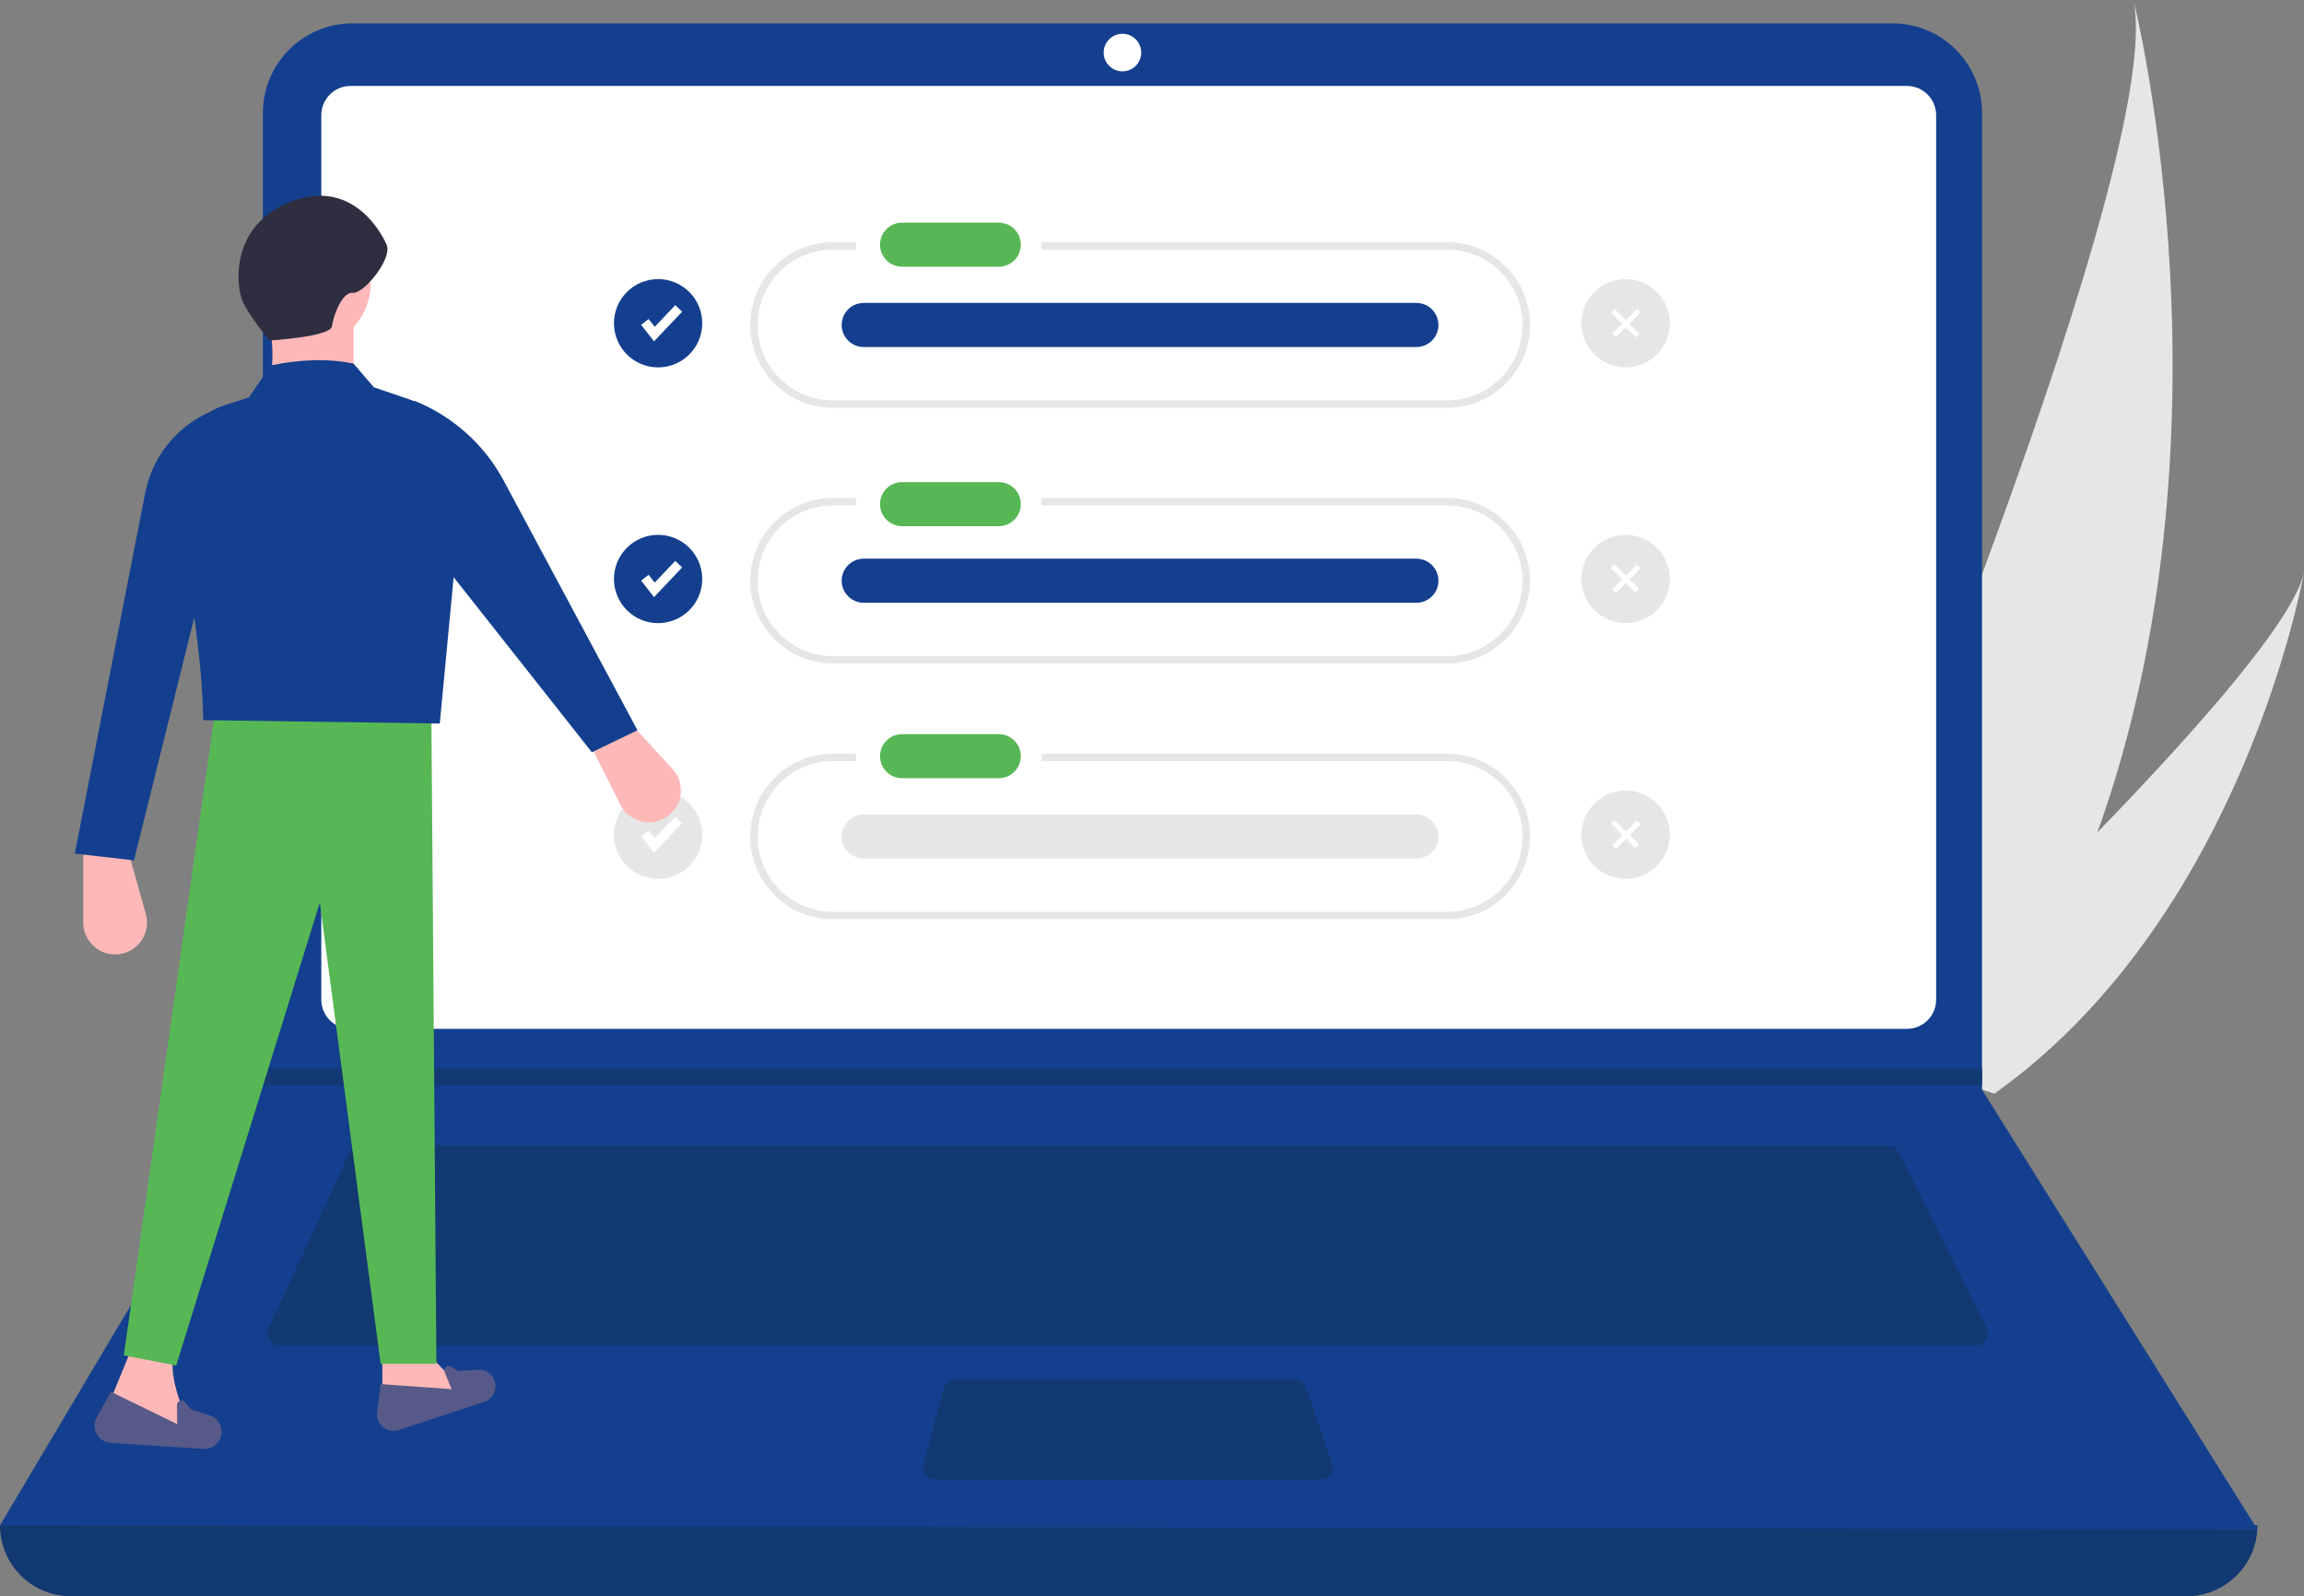 <?xml version="1.0" encoding="utf-8"?>
<!-- Generator: Adobe Illustrator 16.0.0, SVG Export Plug-In . SVG Version: 6.00 Build 0)  -->
<!DOCTYPE svg PUBLIC "-//W3C//DTD SVG 1.1//EN" "http://www.w3.org/Graphics/SVG/1.1/DTD/svg11.dtd">
<svg version="1.1" id="e947267e-2fd0-4612-8553-18e563890315"
	 xmlns="http://www.w3.org/2000/svg" xmlns:xlink="http://www.w3.org/1999/xlink" x="0px" y="0px" width="808.778px"
	 height="560.418px" viewBox="0 0 808.778 560.418" enable-background="new 0 0 808.778 560.418" xml:space="preserve">
<rect x="0" y="0" width="808.778" height="560.418" fill="#808080" stroke="none"/>
<path fill="#E6E6E6" d="M736.264,292.213c-10.904,30.829-26.098,59.969-45.131,86.561c-0.438,0.617-0.883,1.223-1.332,1.837
	l-57.748-18.702c0.26-0.596,0.545-1.264,0.85-1.993C651.088,316.896,760.54,54.669,748.918,0
	C750.028,4.49,786.292,153.01,736.264,292.213z"/>
<path fill="#E6E6E6" d="M702.274,382.381c-0.705,0.532-1.432,1.057-2.164,1.568l-43.32-14.029c0.518-0.479,1.119-1.044,1.814-1.682
	c11.34-10.6,45.029-42.357,77.66-76.025c35.064-36.18,68.912-74.558,72.514-91.249C808.1,204.773,786.735,320.63,702.274,382.381z"
	/>
<path fill="#123972" d="M767.534,560.418H24.901C11.148,560.418,0,549.27,0,535.517l0,0c269.205-31.286,533.35-31.286,792.436,0l0,0
	C792.436,549.27,781.288,560.418,767.534,560.418z"/>
<path fill="#133F8E" d="M792.436,536.982L0,535.517l91.84-154.532l0.439-0.732V39.681c-0.001-17.383,14.089-31.476,31.473-31.478
	c0.001,0,0.003,0,0.005,0h540.526c17.383-0.001,31.477,14.09,31.479,31.473c0,0.002,0,0.003,0,0.005v342.915L792.436,536.982z"/>
<path fill="#FFFFFF" d="M123.04,30.175c-5.66,0.006-10.247,4.593-10.253,10.253v310.529c0.006,5.66,4.593,10.246,10.253,10.253
	h546.355c5.66-0.007,10.246-4.593,10.254-10.253V40.428c-0.006-5.66-4.594-10.246-10.254-10.253H123.04z"/>
<path fill="#123972" d="M126.63,402.224c-1.715,0.003-3.272,1.001-3.992,2.558l-28.299,61.52c-1.015,2.205-0.05,4.814,2.155,5.829
	c0.576,0.265,1.203,0.402,1.837,0.402h595.111c2.428,0,4.395-1.967,4.395-4.394c0-0.683-0.16-1.355-0.465-1.966l-30.76-61.521
	c-0.74-1.492-2.264-2.434-3.93-2.429H126.63z"/>
<circle fill="#FFFFFF" cx="394.021" cy="18.457" r="6.591"/>
<path fill="#123972" d="M335.526,484.25c-1.986,0.003-3.724,1.335-4.243,3.252l-7.099,26.365c-0.631,2.343,0.756,4.754,3.1,5.386
	c0.373,0.101,0.757,0.151,1.144,0.151h134.997c2.428,0,4.395-1.967,4.395-4.394c0-0.489-0.082-0.976-0.242-1.438l-9.127-26.365
	c-0.613-1.77-2.279-2.956-4.152-2.957H335.526z"/>
<polygon fill="#123972" points="695.76,375.125 695.76,380.985 91.84,380.985 92.295,380.252 92.295,375.125 "/>
<path fill="#E6E6E6" d="M508.004,85.039h-142.49v2.603h142.49c14.607,0,26.451,11.842,26.451,26.45s-11.844,26.451-26.451,26.451
	H292.393c-14.608,0-26.451-11.843-26.451-26.451s11.843-26.45,26.451-26.45l0,0h8.057v-2.603h-8.057
	c-16.046,0-29.054,13.007-29.054,29.053s13.008,29.054,29.054,29.054h215.612c16.045,0.012,29.063-12.987,29.074-29.032
	c0.012-16.046-12.988-29.063-29.033-29.074C508.032,85.039,508.018,85.039,508.004,85.039z"/>
<path fill="#E6E6E6" d="M508.004,174.827h-142.49v2.603h142.49c14.607,0.002,26.449,11.846,26.447,26.454
	c-0.002,14.606-11.842,26.446-26.447,26.448H292.393c-14.608,0-26.451-11.843-26.451-26.451s11.843-26.451,26.451-26.451l0,0h8.057
	v-2.603h-8.057c-16.046,0-29.054,13.008-29.054,29.054s13.008,29.054,29.054,29.054h215.612c16.045,0,29.053-13.008,29.053-29.054
	S524.049,174.827,508.004,174.827z"/>
<path fill="#E6E6E6" d="M508.004,264.616h-142.49v2.603h142.49c14.607-0.008,26.457,11.828,26.465,26.437
	s-11.828,26.457-26.438,26.465c-0.01,0-0.018,0-0.027,0H292.393c-14.608-0.008-26.444-11.856-26.437-26.465
	c0.008-14.598,11.839-26.429,26.437-26.437h8.057v-2.603h-8.057c-16.046,0-29.054,13.008-29.054,29.054
	c0,16.045,13.008,29.053,29.054,29.053h215.612c16.045,0,29.053-13.008,29.053-29.053
	C537.057,277.624,524.049,264.616,508.004,264.616L508.004,264.616z"/>
<path id="ab287899-84e3-434f-b92d-b2aaa12c9990" fill="#57B755" d="M316.533,78.163c-4.273,0.069-7.682,3.59-7.612,7.863
	c0.068,4.176,3.437,7.544,7.612,7.611h33.945c4.273,0.07,7.794-3.337,7.865-7.61s-3.337-7.794-7.61-7.864
	c-0.085-0.001-0.17-0.001-0.254,0H316.533z"/>
<path id="af2a4b37-a3ed-4662-953e-6f9b285406f1" fill="#57B755" d="M316.533,169.253c-4.273,0.069-7.682,3.59-7.612,7.863
	c0.068,4.176,3.437,7.544,7.612,7.612h33.945c4.273,0.069,7.794-3.338,7.865-7.611c0.07-4.272-3.337-7.794-7.61-7.864
	c-0.085-0.001-0.17-0.001-0.254,0H316.533z"/>
<path id="ff7e389f-e1f1-4104-a8c8-8a888f7bdbd5" fill="#57B755" d="M316.533,257.74c-4.273,0.07-7.681,3.591-7.611,7.864
	c0.068,4.175,3.436,7.543,7.611,7.611h33.945c4.273,0.07,7.794-3.337,7.865-7.61s-3.337-7.795-7.61-7.865l0,0
	c-0.085-0.001-0.17-0.001-0.254,0H316.533z"/>
<path id="ab3f55ca-45f9-4d6f-a8ad-e44fa73330dd" fill="#133F8E" d="M303.069,106.355c-4.273,0.069-7.681,3.59-7.612,7.863
	c0.067,4.176,3.436,7.544,7.612,7.611h194.003c4.273,0.07,7.795-3.337,7.865-7.61s-3.338-7.794-7.611-7.864
	c-0.084-0.001-0.17-0.001-0.254,0H303.069z"/>
<path id="b755e68c-1f13-420d-a9db-7573ff270e8f" fill="#133F8E" d="M303.069,196.144c-4.273,0.069-7.681,3.59-7.611,7.863
	c0.068,4.175,3.437,7.544,7.611,7.611h194.003c4.273,0.07,7.795-3.337,7.865-7.61s-3.338-7.794-7.611-7.864
	c-0.084-0.002-0.17-0.002-0.254,0H303.069z"/>
<path id="f0f56a0b-ed67-4282-9bfe-4d2fc6a8304e" fill="#E6E6E6" d="M303.069,285.932c-4.273,0.07-7.681,3.591-7.611,7.864
	c0.068,4.175,3.437,7.543,7.611,7.611h194.003c4.273,0.069,7.795-3.337,7.865-7.61s-3.338-7.795-7.611-7.865l0,0
	c-0.084-0.001-0.17-0.001-0.254,0H303.069z"/>
<circle fill="#133F8E" cx="231.015" cy="113.483" r="15.495"/>
<polygon fill="#FFFFFF" points="229.577,119.849 225.063,114.045 227.688,112.003 229.826,114.751 237.046,107.129 239.461,109.417 
	"/>
<circle fill="#133F8E" cx="231.015" cy="203.272" r="15.495"/>
<polygon fill="#FFFFFF" points="229.577,209.638 225.063,203.834 227.688,201.792 229.826,204.54 237.046,196.918 239.461,199.206 
	"/>
<circle fill="#E6E6E6" cx="231.015" cy="293.06" r="15.495"/>
<circle fill="#E6E6E6" cx="570.651" cy="113.483" r="15.495"/>
<circle fill="#E6E6E6" cx="570.651" cy="203.272" r="15.495"/>
<circle fill="#E6E6E6" cx="570.651" cy="293.06" r="15.495"/>
<polygon fill="#FFFFFF" points="229.577,299.427 225.063,293.623 227.688,291.581 229.826,294.329 237.046,286.707 239.461,288.994 
	"/>
<rect x="569.511" y="107.356" transform="matrix(-0.707 0.707 -0.707 -0.707 1054.016 -209.623)" fill="#FFFFFF" width="1.823" height="12.253"/>
<rect x="564.752" y="112.57" transform="matrix(-0.707 0.707 -0.707 -0.707 1054.777 -209.972)" fill="#FFFFFF" width="12.254" height="1.825"/>
<rect x="569.51" y="197.145" transform="matrix(-0.707 0.707 -0.707 -0.707 1117.408 -56.55)" fill="#FFFFFF" width="1.824" height="12.254"/>
<rect x="564.752" y="202.359" transform="matrix(-0.707 0.707 -0.707 -0.707 1118.271 -56.696)" fill="#FFFFFF" width="12.254" height="1.825"/>
<rect x="569.51" y="286.934" transform="matrix(-0.707 0.707 -0.707 -0.707 1180.922 96.705)" fill="#FFFFFF" width="1.824" height="12.253"/>
<rect x="564.752" y="292.148" transform="matrix(-0.707 0.707 -0.707 -0.707 1181.775 96.613)" fill="#FFFFFF" width="12.253" height="1.825"/>
<path fill="#FFB8B8" d="M233.996,286.853L233.996,286.853c5.154-3.409,6.568-10.352,3.158-15.505
	c-0.325-0.491-0.688-0.956-1.087-1.391l-14.875-16.215l-14.288,7.234l10.936,21.599c2.791,5.513,9.523,7.72,15.037,4.928
	C233.262,287.309,233.635,287.091,233.996,286.853z"/>
<path fill="#FFB8B8" d="M41.706,335.008L41.706,335.008c6.138-0.714,10.536-6.269,9.822-12.406
	c-0.068-0.586-0.183-1.164-0.342-1.731l-5.947-21.186H29.225v24.209c0,6.18,5.009,11.189,11.189,11.189
	C40.846,335.083,41.277,335.058,41.706,335.008z"/>
<polygon fill="#FFB8B8" points="134.211,494.828 164.462,490.084 152.006,477.033 134.211,477.033 "/>
<path fill="#FFB8B8" d="M36.936,496.015l31.437,8.304c-5.791-12.011-9.356-22.639-7.118-29.657l-14.829-1.779L36.936,496.015z"/>
<polygon fill="#57B755" points="43.46,475.848 61.848,479.406 112.265,316.886 133.618,478.814 153.192,478.814 151.412,249.861 
	75.49,249.861 "/>
<path fill="#575A88" d="M140.002,502.031l29.922-9.843c3.053-1.005,4.714-4.294,3.71-7.347c-0.089-0.269-0.197-0.531-0.323-0.784
	l0,0c-1.049-2.099-3.256-3.361-5.597-3.204l-6.788,0.459l-2.66-1.497c-0.745-0.419-1.688-0.155-2.107,0.59
	c-0.232,0.413-0.263,0.909-0.082,1.348l2.453,5.958l-24.912-1.779l-1.229,9.833c-0.399,3.197,1.869,6.114,5.067,6.514
	C138.313,502.386,139.182,502.301,140.002,502.031z"/>
<path fill="#575A88" d="M38.868,506.556l32.527,2.109c3.319,0.215,6.184-2.301,6.399-5.62c0.019-0.292,0.017-0.585-0.007-0.877l0,0
	c-0.197-2.42-1.827-4.485-4.136-5.237l-6.693-2.182l-1.976-2.465c-0.553-0.69-1.561-0.801-2.25-0.248
	c-0.383,0.307-0.604,0.771-0.6,1.263l0.054,6.666l-23.228-11.331l-4.978,8.965c-1.619,2.916-0.568,6.592,2.348,8.211
	C37.109,506.243,37.977,506.498,38.868,506.556z"/>
<circle fill="#FFB8B8" cx="108.113" cy="99.795" r="21.946"/>
<path fill="#FFB8B8" d="M93.877,140.129h30.25v-29.063h-30.25C96.377,120.041,96.054,129.822,93.877,140.129z"/>
<path fill="#133F8E" d="M71.338,252.826l83.04,1.187l8.304-87.729c0-11.736-7.475-22.168-18.586-25.942l-12.85-4.364l-7.118-8.304
	c-8.987-1.941-18.764-1.471-29.064,0.594l-7.711,11.27l-8.304,2.649c-11.592,3.7-19.339,14.623-18.997,26.786
	C66.231,200.886,71.035,230.547,71.338,252.826z"/>
<path fill="#133F8E" d="M26.259,299.685l20.76,2.372l23.726-95.496l2.373-61.687l-0.701,0.339
	c-11.134,5.388-19.081,15.703-21.45,27.844L26.259,299.685z"/>
<path fill="#133F8E" d="M207.761,264.096l16.015-7.711l-46.974-87.651c-6.822-12.729-17.912-22.647-31.321-28.011l0,0l8.897,55.755
	L207.761,264.096z"/>
<path fill="#2F2E41" d="M94.549,119.548c0,0,21.52-1.276,21.986-4.998c0.466-3.723,3.607-12.214,7.33-11.748
	c3.722,0.466,14.038-11.943,11.829-16.945c-2.209-5.002-12.637-23.42-33.926-14.931c-21.289,8.488-18.85,29.776-16.64,34.778
	S94.549,119.548,94.549,119.548z"/>
<path fill="#133F8E" d="M621.219,388.547c-0.484,0.001-0.906,0.325-1.033,0.792l-1.729,6.421c-0.154,0.57,0.184,1.157,0.754,1.311
	c0.092,0.025,0.186,0.037,0.279,0.037h32.873c0.592,0,1.07-0.479,1.07-1.069c0-0.12-0.02-0.238-0.059-0.351l-2.223-6.42
	c-0.15-0.432-0.555-0.721-1.012-0.721H621.219z"/>
<path fill="#133F8E" d="M573.219,388.547c-0.484,0.001-0.906,0.325-1.033,0.792l-1.729,6.421c-0.154,0.57,0.184,1.157,0.754,1.311
	c0.092,0.025,0.186,0.037,0.279,0.037h32.873c0.592,0,1.07-0.479,1.07-1.069c0-0.12-0.02-0.238-0.059-0.351l-2.223-6.42
	c-0.15-0.432-0.555-0.721-1.012-0.721H573.219z"/>
</svg>
